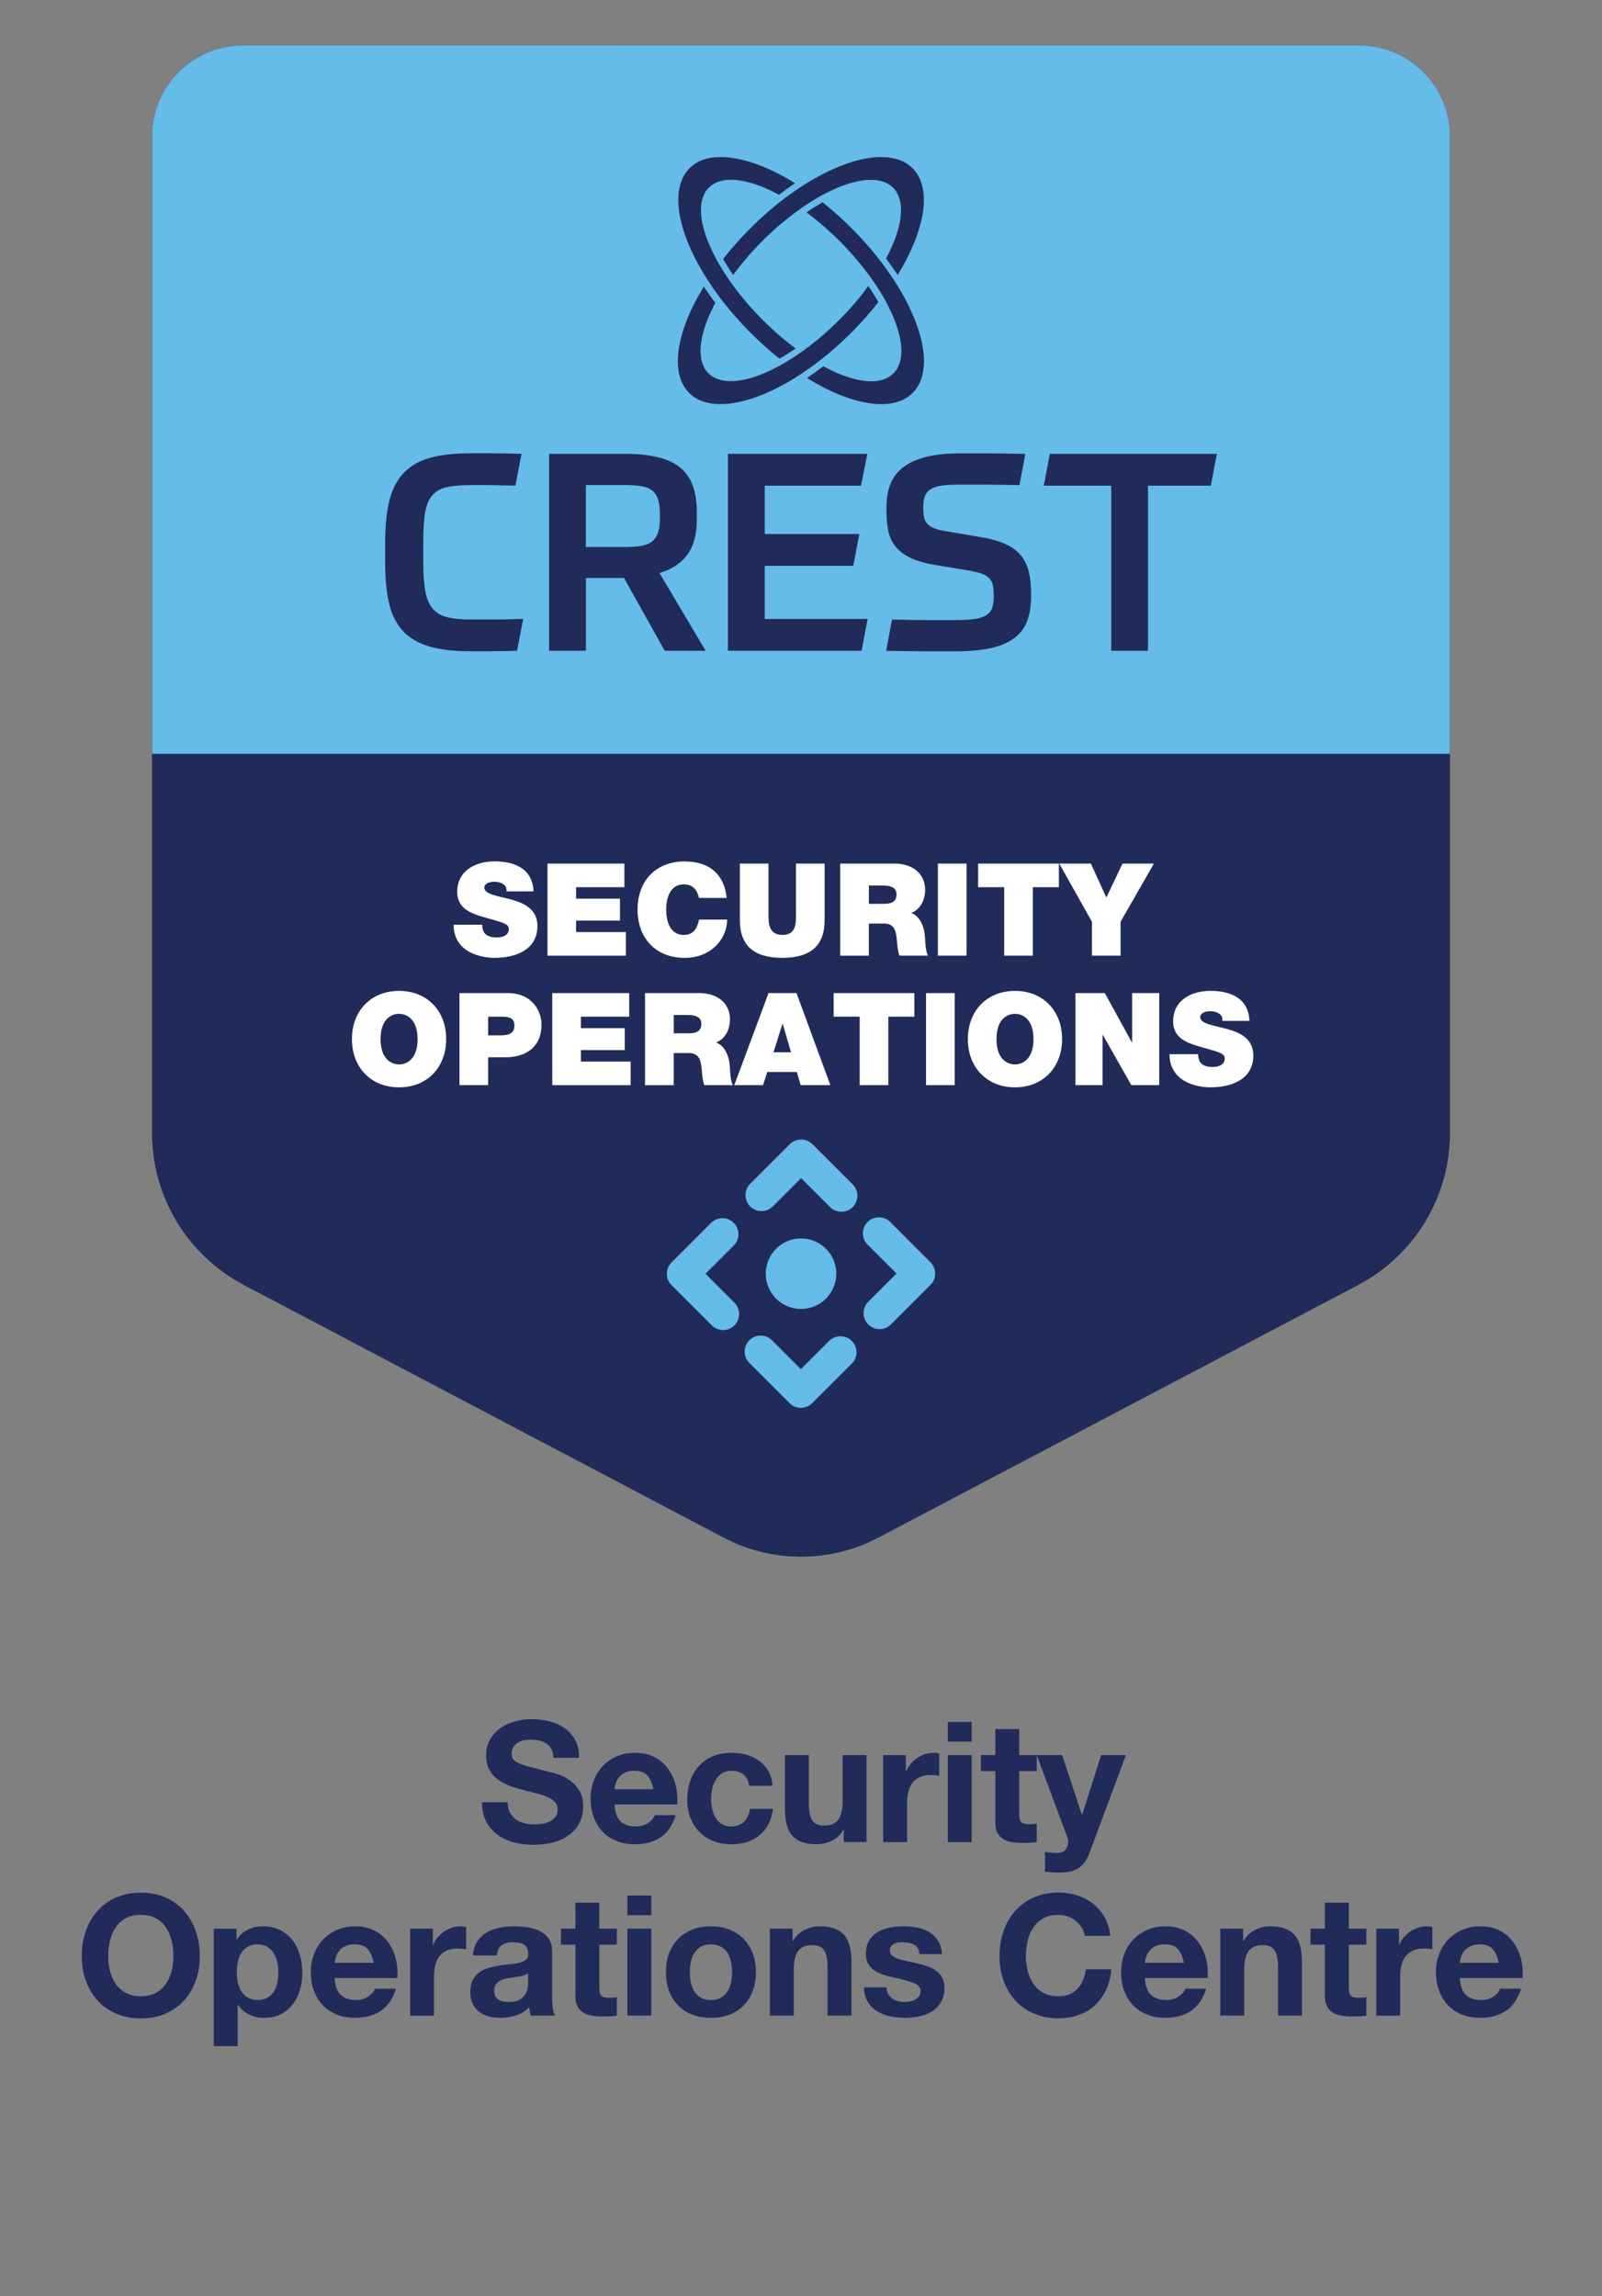 <?xml version="1.0" encoding="UTF-8"?>
<svg id="Layer_1" xmlns="http://www.w3.org/2000/svg" viewBox="0 0 600 860">
  <rect x="0" y="0" width="600" height="860" fill="#808080" stroke="none"/>
  <defs>
    <style>
      .cls-1 {
        fill: #fff;
      }

      .cls-2 {
        fill: none;
        stroke: #65bbe9;
        stroke-linecap: round;
        stroke-linejoin: round;
        stroke-width: 12px;
      }

      .cls-3 {
        fill: #202b5a;
      }

      .cls-4 {
        fill: #65bbe9;
      }
    </style>
  </defs>
  <path class="cls-3" d="M508.99,17H91.01c-18.79,0-34.04,15.24-34.04,34.04v373.25c0,23.88,13.24,45.81,34.37,56.94l179.66,94.6c18.15,9.56,39.84,9.56,58,0l179.66-94.6c21.13-11.13,34.37-33.05,34.37-56.94V51.04c0-18.8-15.24-34.04-34.04-34.04Z" />
  <g>
    <path class="cls-4" d="M543.03,282.34V51.04c0-18.8-15.24-34.04-34.04-34.04H91.01c-18.79,0-34.04,15.24-34.04,34.04v231.3h486.05Z" />
    <path class="cls-3" d="M56.97,282.55v141.74c0,23.88,13.24,45.81,34.37,56.94l179.66,94.6c18.15,9.56,39.84,9.56,58,0l179.66-94.6c21.13-11.13,34.37-33.05,34.37-56.94v-141.74H56.97Z" />
  </g>
  <g>
    <path class="cls-3" d="M190.98,678.83c.55,1.05,1.27,1.9,2.17,2.55.9.65,1.96,1.13,3.18,1.45,1.22.31,2.48.47,3.78.47.88,0,1.83-.07,2.83-.22,1.01-.15,1.95-.43,2.84-.85.88-.42,1.62-1,2.2-1.73.59-.73.88-1.67.88-2.8,0-1.22-.39-2.21-1.17-2.96-.78-.76-1.8-1.39-3.06-1.89s-2.69-.95-4.28-1.32c-1.6-.38-3.21-.8-4.85-1.26-1.68-.42-3.32-.93-4.91-1.54-1.6-.61-3.02-1.4-4.28-2.36-1.26-.97-2.28-2.17-3.06-3.62-.78-1.45-1.17-3.2-1.17-5.26,0-2.31.49-4.32,1.48-6.02.99-1.7,2.28-3.12,3.87-4.25,1.6-1.13,3.4-1.97,5.42-2.52,2.02-.54,4.03-.82,6.05-.82,2.35,0,4.61.26,6.77.79,2.16.53,4.08,1.38,5.76,2.55,1.68,1.18,3.01,2.68,4,4.5.99,1.83,1.48,4.04,1.48,6.65h-9.58c-.08-1.34-.37-2.46-.85-3.34-.48-.88-1.12-1.58-1.92-2.08-.8-.5-1.71-.86-2.74-1.07-1.03-.21-2.15-.31-3.37-.31-.8,0-1.6.08-2.39.25-.8.17-1.52.46-2.17.88-.65.42-1.19.94-1.61,1.58-.42.63-.63,1.43-.63,2.39,0,.88.17,1.6.5,2.14.34.55,1,1.05,1.98,1.51.99.46,2.35.92,4.09,1.39,1.74.46,4.02,1.05,6.84,1.76.84.17,2.01.47,3.5.91,1.49.44,2.97,1.14,4.44,2.11,1.47.97,2.74,2.26,3.81,3.87,1.07,1.62,1.61,3.69,1.61,6.21,0,2.06-.4,3.97-1.2,5.73-.8,1.76-1.98,3.29-3.56,4.57-1.58,1.28-3.53,2.28-5.86,2.99-2.33.71-5.03,1.07-8.1,1.07-2.48,0-4.88-.31-7.21-.91s-4.39-1.56-6.17-2.87c-1.79-1.3-3.2-2.96-4.25-4.98-1.05-2.02-1.55-4.41-1.51-7.18h9.58c0,1.51.27,2.79.82,3.84Z" />
    <path class="cls-3" d="M232.37,682.1c1.34,1.3,3.28,1.95,5.8,1.95,1.81,0,3.36-.45,4.66-1.35,1.3-.9,2.1-1.86,2.39-2.87h7.88c-1.26,3.91-3.19,6.7-5.8,8.38-2.6,1.68-5.75,2.52-9.45,2.52-2.56,0-4.87-.41-6.93-1.23-2.06-.82-3.8-1.98-5.23-3.5-1.43-1.51-2.53-3.32-3.31-5.42-.78-2.1-1.17-4.41-1.17-6.93s.4-4.7,1.2-6.8c.8-2.1,1.93-3.92,3.4-5.45,1.47-1.53,3.22-2.74,5.26-3.62,2.04-.88,4.29-1.32,6.77-1.32,2.77,0,5.19.54,7.25,1.61,2.06,1.07,3.75,2.51,5.07,4.32,1.32,1.81,2.28,3.86,2.87,6.17.59,2.31.8,4.72.63,7.25h-23.5c.13,2.9.86,5,2.21,6.3ZM242.48,664.97c-1.07-1.18-2.7-1.76-4.88-1.76-1.43,0-2.61.24-3.56.72-.94.48-1.7,1.08-2.27,1.8-.57.71-.97,1.47-1.2,2.27-.23.8-.37,1.51-.41,2.14h14.55c-.42-2.27-1.17-3.99-2.24-5.17Z" />
    <path class="cls-3" d="M273.95,663.2c-1.43,0-2.63.33-3.59.98-.97.65-1.75,1.49-2.36,2.52-.61,1.03-1.04,2.16-1.29,3.4-.25,1.24-.38,2.47-.38,3.69s.13,2.37.38,3.59c.25,1.22.66,2.32,1.23,3.31.57.99,1.33,1.8,2.3,2.43.97.63,2.14.95,3.53.95,2.14,0,3.79-.6,4.95-1.8,1.15-1.2,1.88-2.8,2.17-4.82h8.63c-.59,4.33-2.27,7.62-5.04,9.89-2.77,2.27-6.32,3.4-10.65,3.4-2.44,0-4.67-.41-6.71-1.23-2.04-.82-3.77-1.96-5.2-3.43-1.43-1.47-2.54-3.22-3.34-5.26-.8-2.04-1.2-4.27-1.2-6.71s.37-4.86,1.1-7.02c.73-2.16,1.82-4.03,3.24-5.61,1.43-1.57,3.17-2.8,5.23-3.69,2.06-.88,4.41-1.32,7.06-1.32,1.93,0,3.79.25,5.58.76,1.78.5,3.38,1.27,4.79,2.3,1.41,1.03,2.55,2.31,3.43,3.84.88,1.53,1.39,3.35,1.51,5.45h-8.76c-.59-3.74-2.79-5.61-6.61-5.61Z" />
    <path class="cls-3" d="M316.03,689.91v-4.54h-.19c-1.13,1.89-2.6,3.25-4.41,4.09-1.81.84-3.65,1.26-5.54,1.26-2.39,0-4.36-.31-5.89-.95-1.53-.63-2.74-1.52-3.62-2.68-.88-1.16-1.5-2.56-1.86-4.22-.36-1.66-.54-3.5-.54-5.51v-20.03h8.95v18.4c0,2.69.42,4.69,1.26,6.02.84,1.32,2.33,1.98,4.47,1.98,2.44,0,4.2-.72,5.29-2.17,1.09-1.45,1.64-3.83,1.64-7.15v-17.07h8.95v32.57h-8.51Z" />
    <path class="cls-3" d="M339.28,657.34v6.05h.13c.42-1.01.99-1.94,1.7-2.8.71-.86,1.53-1.6,2.46-2.21.92-.61,1.91-1.08,2.96-1.42,1.05-.34,2.14-.5,3.28-.5.59,0,1.24.11,1.95.31v8.32c-.42-.08-.92-.16-1.51-.22-.59-.06-1.16-.09-1.7-.09-1.64,0-3.02.27-4.16.82-1.13.55-2.05,1.29-2.74,2.24-.69.95-1.19,2.05-1.48,3.31-.29,1.26-.44,2.62-.44,4.09v14.68h-8.95v-32.57h8.5Z" />
    <path class="cls-3" d="M354.97,652.3v-7.37h8.95v7.37h-8.95ZM363.91,657.34v32.57h-8.95v-32.57h8.95Z" />
    <path class="cls-3" d="M388.29,657.34v5.99h-6.55v16.13c0,1.51.25,2.52.76,3.02s1.51.76,3.02.76c.5,0,.99-.02,1.45-.06.46-.04.9-.1,1.32-.19v6.93c-.76.12-1.6.21-2.52.25-.92.04-1.83.06-2.71.06-1.39,0-2.7-.09-3.94-.28-1.24-.19-2.33-.56-3.28-1.1-.94-.55-1.69-1.32-2.24-2.33-.55-1.01-.82-2.33-.82-3.97v-19.21h-5.42v-5.99h5.42v-9.76h8.95v9.76h6.55Z" />
    <path class="cls-3" d="M404.04,699.62c-1.72,1.13-4.12,1.7-7.18,1.7-.92,0-1.84-.03-2.74-.09-.9-.06-1.82-.14-2.74-.22v-7.37c.84.08,1.7.17,2.58.25.88.08,1.76.1,2.65.06,1.18-.13,2.05-.59,2.61-1.39.57-.8.85-1.68.85-2.65,0-.71-.13-1.39-.38-2.02l-11.4-30.55h9.51l7.37,22.3h.13l7.12-22.3h9.26l-13.61,36.6c-.97,2.65-2.31,4.54-4.03,5.67Z" />
    <path class="cls-3" d="M32.13,723.26c1.01-2.88,2.46-5.39,4.35-7.53,1.89-2.14,4.21-3.82,6.96-5.04,2.75-1.22,5.85-1.83,9.29-1.83s6.59.61,9.32,1.83c2.73,1.22,5.04,2.9,6.93,5.04s3.34,4.65,4.35,7.53c1.01,2.88,1.51,6,1.51,9.36s-.5,6.33-1.51,9.17c-1.01,2.83-2.46,5.3-4.35,7.4-1.89,2.1-4.2,3.75-6.93,4.95-2.73,1.2-5.84,1.8-9.32,1.8s-6.54-.6-9.29-1.8c-2.75-1.2-5.07-2.84-6.96-4.95-1.89-2.1-3.34-4.57-4.35-7.4-1.01-2.83-1.51-5.89-1.51-9.17s.5-6.48,1.51-9.36ZM41.17,738.12c.44,1.79,1.14,3.39,2.11,4.82.97,1.43,2.23,2.57,3.78,3.43,1.55.86,3.44,1.29,5.67,1.29s4.12-.43,5.67-1.29c1.55-.86,2.81-2,3.78-3.43.97-1.43,1.67-3.03,2.11-4.82.44-1.78.66-3.62.66-5.51s-.22-3.88-.66-5.73c-.44-1.85-1.15-3.5-2.11-4.95-.97-1.45-2.23-2.6-3.78-3.47-1.55-.86-3.44-1.29-5.67-1.29s-4.12.43-5.67,1.29c-1.55.86-2.81,2.02-3.78,3.47-.97,1.45-1.67,3.1-2.11,4.95-.44,1.85-.66,3.76-.66,5.73s.22,3.73.66,5.51Z" />
    <path class="cls-3" d="M88.58,722.34v4.16h.13c1.09-1.76,2.48-3.04,4.16-3.84,1.68-.8,3.53-1.2,5.54-1.2,2.56,0,4.77.48,6.62,1.45,1.85.97,3.38,2.25,4.6,3.84,1.22,1.6,2.12,3.46,2.71,5.58.59,2.12.88,4.34.88,6.65,0,2.18-.29,4.28-.88,6.3-.59,2.02-1.48,3.8-2.68,5.36s-2.69,2.79-4.47,3.72c-1.79.92-3.87,1.39-6.27,1.39-2.02,0-3.87-.41-5.58-1.23-1.7-.82-3.1-2.03-4.19-3.62h-.13v15.43h-8.95v-43.97h8.51ZM100.2,748.17c.99-.59,1.78-1.35,2.39-2.3.61-.95,1.04-2.05,1.29-3.31.25-1.26.38-2.54.38-3.84s-.14-2.58-.41-3.84c-.27-1.26-.72-2.38-1.35-3.37-.63-.99-1.44-1.78-2.43-2.39-.99-.61-2.2-.91-3.62-.91s-2.7.31-3.69.91c-.99.61-1.79,1.4-2.39,2.36-.61.97-1.04,2.08-1.29,3.34s-.38,2.56-.38,3.91.14,2.58.41,3.84c.27,1.26.71,2.36,1.32,3.31.61.95,1.42,1.71,2.43,2.3,1.01.59,2.23.88,3.65.88s2.7-.29,3.69-.88Z" />
    <path class="cls-3" d="M127.57,747.1c1.34,1.3,3.28,1.95,5.8,1.95,1.81,0,3.36-.45,4.66-1.35,1.3-.9,2.1-1.86,2.39-2.87h7.88c-1.26,3.91-3.19,6.7-5.8,8.38-2.6,1.68-5.75,2.52-9.45,2.52-2.56,0-4.87-.41-6.93-1.23-2.06-.82-3.8-1.98-5.23-3.5-1.43-1.51-2.53-3.32-3.31-5.42-.78-2.1-1.17-4.41-1.17-6.93s.4-4.7,1.2-6.8c.8-2.1,1.93-3.92,3.4-5.45,1.47-1.53,3.22-2.74,5.26-3.62,2.04-.88,4.29-1.32,6.77-1.32,2.77,0,5.19.54,7.24,1.61,2.06,1.07,3.75,2.51,5.07,4.32,1.32,1.81,2.28,3.86,2.87,6.17.59,2.31.8,4.72.63,7.25h-23.5c.13,2.9.86,5,2.21,6.3ZM137.68,729.97c-1.07-1.18-2.7-1.76-4.88-1.76-1.43,0-2.61.24-3.56.72-.95.48-1.7,1.08-2.27,1.8-.57.71-.97,1.47-1.2,2.27-.23.8-.37,1.51-.41,2.14h14.55c-.42-2.27-1.17-3.99-2.24-5.17Z" />
    <path class="cls-3" d="M162.1,722.34v6.05h.13c.42-1.01.99-1.94,1.7-2.8.71-.86,1.53-1.6,2.46-2.21.92-.61,1.91-1.08,2.96-1.42,1.05-.34,2.14-.5,3.28-.5.59,0,1.24.11,1.95.31v8.32c-.42-.08-.92-.16-1.51-.22-.59-.06-1.16-.09-1.7-.09-1.64,0-3.02.27-4.16.82-1.13.55-2.05,1.29-2.74,2.24-.69.95-1.19,2.05-1.48,3.31-.29,1.26-.44,2.62-.44,4.09v14.68h-8.95v-32.57h8.5Z" />
    <path class="cls-3" d="M178.73,727.13c.92-1.39,2.1-2.5,3.53-3.34,1.43-.84,3.03-1.44,4.82-1.79,1.78-.36,3.58-.54,5.39-.54,1.64,0,3.3.12,4.98.35,1.68.23,3.21.68,4.6,1.36s2.52,1.61,3.4,2.8c.88,1.2,1.32,2.78,1.32,4.76v16.95c0,1.47.08,2.88.25,4.22.17,1.34.46,2.35.88,3.02h-9.07c-.17-.5-.31-1.02-.41-1.54-.11-.52-.18-1.06-.22-1.61-1.43,1.47-3.11,2.5-5.04,3.09-1.93.59-3.91.88-5.92.88-1.55,0-3-.19-4.35-.57-1.34-.38-2.52-.97-3.53-1.76-1.01-.8-1.8-1.81-2.36-3.02-.57-1.22-.85-2.67-.85-4.35,0-1.85.32-3.37.98-4.57.65-1.2,1.49-2.15,2.52-2.87,1.03-.71,2.21-1.25,3.53-1.61,1.32-.36,2.66-.64,4-.85,1.34-.21,2.67-.38,3.97-.5,1.3-.13,2.46-.32,3.47-.57s1.81-.62,2.39-1.1c.59-.48.86-1.19.82-2.11,0-.97-.16-1.73-.47-2.3-.31-.57-.74-1.01-1.26-1.32-.53-.32-1.13-.52-1.83-.63-.69-.1-1.44-.16-2.24-.16-1.76,0-3.15.38-4.16,1.13-1.01.76-1.6,2.02-1.76,3.78h-8.95c.13-2.1.65-3.84,1.57-5.23ZM196.4,739.76c-.57.19-1.18.35-1.83.47-.65.13-1.33.23-2.05.32-.71.08-1.43.19-2.14.31-.67.13-1.33.29-1.98.5-.65.21-1.22.49-1.7.85-.48.36-.87.81-1.17,1.35-.29.55-.44,1.24-.44,2.08s.15,1.47.44,2.02c.29.55.69.98,1.2,1.29s1.09.54,1.76.66c.67.13,1.36.19,2.08.19,1.76,0,3.13-.29,4.09-.88.97-.59,1.68-1.29,2.14-2.11.46-.82.75-1.65.85-2.49.1-.84.16-1.51.16-2.02v-3.34c-.38.34-.85.6-1.42.79Z" />
    <path class="cls-3" d="M231.02,722.34v5.99h-6.55v16.13c0,1.51.25,2.52.76,3.02s1.51.76,3.02.76c.5,0,.99-.02,1.45-.06.46-.04.9-.1,1.32-.19v6.93c-.76.12-1.6.21-2.52.25-.92.04-1.83.06-2.71.06-1.39,0-2.7-.09-3.94-.28-1.24-.19-2.33-.56-3.28-1.1-.95-.55-1.69-1.32-2.24-2.33-.55-1.01-.82-2.33-.82-3.97v-19.21h-5.42v-5.99h5.42v-9.76h8.95v9.76h6.55Z" />
    <path class="cls-3" d="M234.99,717.3v-7.37h8.95v7.37h-8.95ZM243.93,722.34v32.57h-8.95v-32.57h8.95Z" />
    <path class="cls-3" d="M250.61,731.57c.8-2.12,1.93-3.93,3.4-5.42,1.47-1.49,3.23-2.65,5.29-3.46,2.06-.82,4.37-1.23,6.93-1.23s4.88.41,6.96,1.23c2.08.82,3.85,1.97,5.32,3.46,1.47,1.49,2.6,3.3,3.4,5.42.8,2.12,1.2,4.48,1.2,7.09s-.4,4.96-1.2,7.06c-.8,2.1-1.93,3.9-3.4,5.39-1.47,1.49-3.24,2.64-5.32,3.43-2.08.8-4.4,1.2-6.96,1.2s-4.87-.4-6.93-1.2c-2.06-.8-3.82-1.94-5.29-3.43-1.47-1.49-2.6-3.29-3.4-5.39-.8-2.1-1.2-4.45-1.2-7.06s.4-4.97,1.2-7.09ZM258.74,742.47c.25,1.24.68,2.35,1.29,3.34.61.99,1.42,1.77,2.43,2.36,1.01.59,2.27.88,3.78.88s2.78-.29,3.81-.88c1.03-.59,1.85-1.38,2.46-2.36.61-.99,1.04-2.1,1.29-3.34.25-1.24.38-2.51.38-3.81s-.13-2.58-.38-3.84c-.25-1.26-.68-2.37-1.29-3.34-.61-.97-1.43-1.75-2.46-2.36-1.03-.61-2.3-.91-3.81-.91s-2.77.31-3.78.91c-1.01.61-1.82,1.4-2.43,2.36-.61.97-1.04,2.08-1.29,3.34-.25,1.26-.38,2.54-.38,3.84s.13,2.57.38,3.81Z" />
    <path class="cls-3" d="M296.85,722.34v4.54h.19c1.13-1.89,2.6-3.27,4.41-4.13,1.81-.86,3.65-1.29,5.54-1.29,2.39,0,4.36.33,5.89.98,1.53.65,2.74,1.55,3.62,2.71.88,1.16,1.5,2.56,1.86,4.22.36,1.66.54,3.5.54,5.51v20.03h-8.95v-18.4c0-2.69-.42-4.69-1.26-6.02-.84-1.32-2.33-1.98-4.47-1.98-2.44,0-4.2.72-5.29,2.17-1.09,1.45-1.64,3.83-1.64,7.15v17.07h-8.95v-32.57h8.5Z" />
    <path class="cls-3" d="M332.67,746.82c.4.69.91,1.26,1.54,1.7.63.44,1.35.77,2.17.98.82.21,1.67.31,2.55.31.63,0,1.29-.07,1.98-.22.69-.15,1.32-.38,1.89-.69.57-.31,1.04-.73,1.42-1.26.38-.52.57-1.19.57-1.98,0-1.34-.89-2.35-2.68-3.02-1.79-.67-4.27-1.34-7.47-2.02-1.3-.29-2.57-.64-3.81-1.04-1.24-.4-2.34-.92-3.31-1.58-.97-.65-1.74-1.47-2.33-2.46-.59-.99-.88-2.19-.88-3.62,0-2.1.41-3.82,1.23-5.17.82-1.34,1.9-2.4,3.24-3.18,1.34-.78,2.86-1.32,4.54-1.64,1.68-.32,3.4-.47,5.17-.47s3.47.17,5.13.5c1.66.34,3.14.9,4.44,1.7,1.3.8,2.38,1.86,3.24,3.18.86,1.32,1.38,2.99,1.54,5.01h-8.5c-.13-1.72-.78-2.89-1.95-3.5-1.18-.61-2.56-.91-4.16-.91-.5,0-1.05.03-1.64.09-.59.06-1.12.2-1.61.41-.48.21-.89.52-1.23.91-.34.4-.5.94-.5,1.61,0,.8.29,1.45.88,1.95.59.5,1.35.91,2.3,1.23.95.31,2.03.6,3.24.85,1.22.25,2.46.53,3.72.82,1.3.29,2.57.65,3.81,1.07,1.24.42,2.34.98,3.31,1.67.97.69,1.74,1.55,2.33,2.58.59,1.03.88,2.3.88,3.81,0,2.14-.43,3.94-1.29,5.39-.86,1.45-1.98,2.62-3.37,3.5-1.39.88-2.97,1.5-4.76,1.86-1.79.36-3.6.54-5.45.54s-3.74-.19-5.54-.57c-1.81-.38-3.41-1.01-4.82-1.89-1.41-.88-2.56-2.05-3.46-3.5-.9-1.45-1.4-3.27-1.48-5.45h8.5c0,.97.2,1.79.6,2.49Z" />
    <path class="cls-3" d="M405.15,721.93c-.59-.95-1.32-1.77-2.21-2.49-.88-.71-1.88-1.27-2.99-1.67-1.11-.4-2.28-.6-3.5-.6-2.23,0-4.12.43-5.67,1.29-1.55.86-2.81,2.02-3.78,3.47-.97,1.45-1.67,3.1-2.11,4.95-.44,1.85-.66,3.76-.66,5.73s.22,3.73.66,5.51c.44,1.79,1.14,3.39,2.11,4.82.97,1.43,2.23,2.57,3.78,3.43,1.55.86,3.44,1.29,5.67,1.29,3.02,0,5.39-.92,7.09-2.77,1.7-1.85,2.74-4.28,3.12-7.31h9.58c-.25,2.81-.9,5.35-1.95,7.62-1.05,2.27-2.44,4.2-4.16,5.8-1.72,1.6-3.74,2.81-6.05,3.65-2.31.84-4.85,1.26-7.62,1.26-3.44,0-6.54-.6-9.29-1.8-2.75-1.2-5.07-2.84-6.96-4.95-1.89-2.1-3.34-4.57-4.35-7.4-1.01-2.83-1.51-5.89-1.51-9.17s.5-6.48,1.51-9.36c1.01-2.88,2.46-5.39,4.35-7.53,1.89-2.14,4.21-3.82,6.96-5.04,2.75-1.22,5.85-1.83,9.29-1.83,2.48,0,4.82.36,7.02,1.07,2.21.71,4.18,1.75,5.92,3.12,1.74,1.37,3.18,3.06,4.32,5.07,1.13,2.02,1.85,4.33,2.14,6.93h-9.58c-.17-1.13-.55-2.17-1.13-3.12Z" />
    <path class="cls-3" d="M431.04,747.1c1.34,1.3,3.28,1.95,5.8,1.95,1.81,0,3.36-.45,4.66-1.35,1.3-.9,2.1-1.86,2.39-2.87h7.88c-1.26,3.91-3.19,6.7-5.8,8.38-2.6,1.68-5.75,2.52-9.45,2.52-2.56,0-4.87-.41-6.93-1.23-2.06-.82-3.8-1.98-5.23-3.5-1.43-1.51-2.53-3.32-3.31-5.42-.78-2.1-1.17-4.41-1.17-6.93s.4-4.7,1.2-6.8c.8-2.1,1.93-3.92,3.4-5.45,1.47-1.53,3.22-2.74,5.26-3.62,2.04-.88,4.29-1.32,6.77-1.32,2.77,0,5.19.54,7.24,1.61,2.06,1.07,3.75,2.51,5.07,4.32,1.32,1.81,2.28,3.86,2.87,6.17.59,2.31.8,4.72.63,7.25h-23.5c.13,2.9.86,5,2.21,6.3ZM441.15,729.97c-1.07-1.18-2.7-1.76-4.88-1.76-1.43,0-2.61.24-3.56.72-.95.48-1.7,1.08-2.27,1.8-.57.71-.97,1.47-1.2,2.27-.23.8-.37,1.51-.41,2.14h14.55c-.42-2.27-1.17-3.99-2.24-5.17Z" />
    <path class="cls-3" d="M465.56,722.34v4.54h.19c1.13-1.89,2.6-3.27,4.41-4.13,1.81-.86,3.65-1.29,5.54-1.29,2.39,0,4.36.33,5.89.98,1.53.65,2.74,1.55,3.62,2.71s1.5,2.56,1.86,4.22c.36,1.66.54,3.5.54,5.51v20.03h-8.95v-18.4c0-2.69-.42-4.69-1.26-6.02-.84-1.32-2.33-1.98-4.47-1.98-2.44,0-4.2.72-5.29,2.17-1.09,1.45-1.64,3.83-1.64,7.15v17.07h-8.95v-32.57h8.51Z" />
    <path class="cls-3" d="M511.74,722.34v5.99h-6.55v16.13c0,1.51.25,2.52.76,3.02s1.51.76,3.02.76c.5,0,.99-.02,1.45-.06.46-.04.9-.1,1.32-.19v6.93c-.76.12-1.6.21-2.52.25-.92.04-1.83.06-2.71.06-1.39,0-2.7-.09-3.94-.28-1.24-.19-2.33-.56-3.28-1.1-.94-.55-1.69-1.32-2.24-2.33-.55-1.01-.82-2.33-.82-3.97v-19.21h-5.42v-5.99h5.42v-9.76h8.95v9.76h6.55Z" />
    <path class="cls-3" d="M523.96,722.34v6.05h.13c.42-1.01.99-1.94,1.7-2.8.71-.86,1.53-1.6,2.46-2.21.92-.61,1.91-1.08,2.96-1.42,1.05-.34,2.14-.5,3.28-.5.59,0,1.24.11,1.95.31v8.32c-.42-.08-.92-.16-1.51-.22-.59-.06-1.16-.09-1.7-.09-1.64,0-3.02.27-4.16.82-1.13.55-2.05,1.29-2.74,2.24-.69.95-1.19,2.05-1.48,3.31-.29,1.26-.44,2.62-.44,4.09v14.68h-8.95v-32.57h8.51Z" />
    <path class="cls-3" d="M548.97,747.1c1.34,1.3,3.28,1.95,5.8,1.95,1.81,0,3.36-.45,4.66-1.35,1.3-.9,2.1-1.86,2.39-2.87h7.88c-1.26,3.91-3.19,6.7-5.8,8.38-2.6,1.68-5.75,2.52-9.45,2.52-2.56,0-4.87-.41-6.93-1.23-2.06-.82-3.8-1.98-5.23-3.5-1.43-1.51-2.53-3.32-3.31-5.42-.78-2.1-1.17-4.41-1.17-6.93s.4-4.7,1.2-6.8c.8-2.1,1.93-3.92,3.4-5.45,1.47-1.53,3.22-2.74,5.26-3.62,2.04-.88,4.29-1.32,6.77-1.32,2.77,0,5.19.54,7.25,1.61,2.06,1.07,3.75,2.51,5.07,4.32,1.32,1.81,2.28,3.86,2.87,6.17.59,2.31.8,4.72.63,7.25h-23.5c.13,2.9.86,5,2.21,6.3ZM559.08,729.97c-1.07-1.18-2.7-1.76-4.88-1.76-1.43,0-2.61.24-3.56.72-.94.48-1.7,1.08-2.27,1.8-.57.71-.97,1.47-1.2,2.27-.23.8-.37,1.51-.41,2.14h14.55c-.42-2.27-1.17-3.99-2.24-5.17Z" />
  </g>
  <g>
    <path class="cls-1" d="M180.61,346.33c0,.87.15,1.64.39,2.27.78,2.08,3.12,2.51,5.12,2.51,1.76,0,4.44-.58,4.44-3.14,0-1.79-1.51-2.27-7.51-3.96-5.51-1.55-11.8-3.04-11.8-10,0-7.97,6.88-11.4,14.04-11.4,7.56,0,14.24,2.85,14.53,11.25h-10.14c.2-1.3-.39-2.17-1.27-2.75-.88-.63-2.1-.87-3.17-.87-1.46,0-3.85.39-3.85,2.32.2,2.46,5.17,2.99,10.09,4.35,4.93,1.35,9.8,3.62,9.8,9.95,0,8.98-8.34,11.88-16.09,11.88-3.95,0-15.22-1.4-15.31-12.41h10.73Z" />
    <path class="cls-1" d="M205.04,323.44h28.82v8.84h-18.09v4.3h16.43v8.21h-16.43v4.3h18.63v8.84h-29.36v-34.48Z" />
    <path class="cls-1" d="M261.75,336.29c-.2-1.26-1.17-5.07-5.61-5.07-5.02,0-6.63,4.83-6.63,9.47s1.61,9.47,6.63,9.47c3.61,0,5.02-2.51,5.66-5.75h10.53c0,6.95-5.71,14.34-15.9,14.34-11.27,0-17.65-7.87-17.65-18.06,0-10.87,6.93-18.06,17.65-18.06,9.56.05,14.83,5.02,15.75,13.67h-10.44Z" />
    <path class="cls-1" d="M308.85,344.59c0,9.56-5.22,14.15-15.85,14.15s-15.9-4.59-15.9-14.15v-21.15h10.73v18.79c0,3.53,0,7.92,5.22,7.92s5.07-4.39,5.07-7.92v-18.79h10.73v21.15Z" />
    <path class="cls-1" d="M314.7,323.44h20.43c6.1,0,11.36,3.33,11.36,9.85,0,3.57-1.66,7.34-5.22,8.64,2.93,1.11,4.73,4.3,5.12,8.6.15,1.69.2,5.79,1.17,7.39h-10.73c-.54-1.74-.73-3.53-.88-5.31-.29-3.28-.59-6.71-4.83-6.71h-5.71v12.03h-10.73v-34.48ZM325.43,338.51h5.61c2,0,4.73-.34,4.73-3.43,0-2.17-1.22-3.43-5.32-3.43h-5.02v6.86Z" />
    <path class="cls-1" d="M351.27,323.44h10.73v34.48h-10.73v-34.48Z" />
    <path class="cls-1" d="M376.09,332.28h-9.75v-8.84h30.24v8.84h-9.75v25.64h-10.73v-25.64Z" />
    <path class="cls-1" d="M408.96,345.22l-12.24-21.78h11.85l5.8,12.7,6.05-12.7h11.75l-12.48,21.78v12.7h-10.73v-12.7Z" />
    <path class="cls-1" d="M149.46,371.12c10.58,0,17.65,7.53,17.65,18.06s-7.07,18.06-17.65,18.06-17.65-7.53-17.65-18.06,7.07-18.06,17.65-18.06ZM149.46,398.65c2.73,0,6.93-1.79,6.93-9.47s-4.19-9.47-6.93-9.47-6.92,1.79-6.92,9.47,4.19,9.47,6.92,9.47Z" />
    <path class="cls-1" d="M172.08,371.94h17.95c9.46,0,12.78,6.86,12.78,11.78,0,8.35-5.66,12.27-13.65,12.27h-6.34v10.43h-10.73v-34.48ZM182.81,387.78h4.15c2.78,0,5.71-.19,5.71-3.67,0-3.14-2.44-3.33-5.07-3.33h-4.78v7Z" />
    <path class="cls-1" d="M206.84,371.94h28.82v8.84h-18.09v4.3h16.43v8.21h-16.43v4.3h18.63v8.84h-29.36v-34.48Z" />
    <path class="cls-1" d="M241.61,371.94h20.43c6.1,0,11.36,3.33,11.36,9.85,0,3.57-1.66,7.34-5.22,8.64,2.93,1.11,4.73,4.3,5.12,8.6.15,1.69.2,5.79,1.17,7.39h-10.73c-.54-1.74-.73-3.53-.88-5.31-.29-3.28-.59-6.71-4.83-6.71h-5.71v12.03h-10.73v-34.48ZM252.34,387.01h5.61c2,0,4.73-.34,4.73-3.43,0-2.17-1.22-3.43-5.32-3.43h-5.02v6.86Z" />
    <path class="cls-1" d="M287.84,371.94h10.48l12.68,34.48h-11.12l-1.46-4.93h-11.07l-1.56,4.93h-10.78l12.83-34.48ZM296.27,394.11l-3.12-10.62h-.1l-3.36,10.62h6.58Z" />
    <path class="cls-1" d="M321.97,380.78h-9.75v-8.84h30.24v8.84h-9.75v25.64h-10.73v-25.64Z" />
    <path class="cls-1" d="M346.83,371.94h10.73v34.48h-10.73v-34.48Z" />
    <path class="cls-1" d="M380.14,371.12c10.58,0,17.65,7.53,17.65,18.06s-7.07,18.06-17.65,18.06-17.65-7.53-17.65-18.06,7.07-18.06,17.65-18.06ZM380.14,398.65c2.73,0,6.93-1.79,6.93-9.47s-4.19-9.47-6.93-9.47-6.92,1.79-6.92,9.47,4.19,9.47,6.92,9.47Z" />
    <path class="cls-1" d="M402.81,371.94h10.97l10.14,18.45h.1v-18.45h10.14v34.48h-10.44l-10.68-18.83h-.1v18.83h-10.14v-34.48Z" />
    <path class="cls-1" d="M448.74,394.83c0,.87.15,1.64.39,2.27.78,2.08,3.12,2.51,5.12,2.51,1.76,0,4.44-.58,4.44-3.14,0-1.79-1.51-2.27-7.51-3.96-5.51-1.55-11.8-3.04-11.8-10,0-7.97,6.88-11.4,14.04-11.4,7.56,0,14.24,2.85,14.53,11.25h-10.14c.19-1.3-.39-2.17-1.27-2.75-.88-.63-2.1-.87-3.17-.87-1.46,0-3.85.39-3.85,2.32.2,2.46,5.17,2.99,10.09,4.35,4.93,1.35,9.8,3.62,9.8,9.95,0,8.98-8.34,11.88-16.09,11.88-3.95,0-15.22-1.4-15.31-12.41h10.73Z" />
  </g>
  <g>
    <polyline class="cls-2" points="285.21 447.6 300.04 432.78 315.12 447.84" />
    <polyline class="cls-2" points="329.43 491.81 344.25 476.99 329.18 461.91" />
    <polyline class="cls-2" points="270.57 462.24 255.75 477.07 270.82 492.14" />
    <polyline class="cls-2" points="314.79 506.46 299.96 521.28 284.89 506.21" />
    <path class="cls-4" d="M309.35,486.37c5.16-5.16,5.16-13.52,0-18.68-5.17-5.17-13.52-5.16-18.68,0-5.16,5.16-5.17,13.51,0,18.68,5.16,5.16,13.52,5.16,18.68,0" />
  </g>
  <g>
    <path class="cls-3" d="M176.35,181.69c-3.73,0-6.75.26-9.06.77-2.32.52-4.13,1.56-5.44,3.12s-2.19,3.71-2.64,6.46c-.45,2.76-.68,6.36-.68,10.78v8.07c0,4.35.26,7.91.78,10.67.52,2.76,1.45,4.92,2.8,6.47,1.35,1.55,3.17,2.61,5.49,3.16,2.32.56,5.3.83,8.96.83h8.03c1.55,0,3.25-.02,5.08-.05,1.83-.04,3.92-.09,6.27-.16l-2.28,11.91c-4.08.13-7.54.2-10.41.2h-7.1c-6.08,0-11.15-.59-15.22-1.76-4.07-1.18-7.36-3.06-9.84-5.64-2.48-2.59-4.25-5.99-5.28-10.2-1.04-4.21-1.55-9.39-1.55-15.54v-7.97c0-6.21.55-11.43,1.66-15.64,1.11-4.2,2.92-7.61,5.44-10.2,2.51-2.59,5.79-4.44,9.84-5.54,4.04-1.1,8.98-1.66,14.85-1.66h7.93c2.93,0,6.71.07,11.34.21l-2.28,11.9c-2.35-.06-5.06-.12-8.13-.16-3.08-.03-5.92-.05-8.55-.05" />
    <path class="cls-3" d="M233.72,216.48h-14.28v27.24h-13.78v-73.74h28.69c9.25,0,16,1.67,20.25,5.02,4.25,3.35,6.37,8.89,6.37,16.62v3.11c0,5.46-1.17,9.79-3.52,13-2.35,3.21-5.84,5.51-10.46,6.88l17.29,29.11h-15.33l-15.22-27.24ZM247.18,192.87c0-2.34-.22-4.25-.67-5.69-.46-1.45-1.18-2.59-2.18-3.42-1-.83-2.35-1.39-4.05-1.66-1.69-.28-3.78-.42-6.26-.42h-14.6v23.2h14.6c2.48,0,4.57-.16,6.26-.46,1.69-.32,3.04-.88,4.05-1.71,1-.83,1.72-1.97,2.18-3.42.45-1.45.67-3.35.67-5.69v-.73Z" />
    <polygon class="cls-3" points="324.85 169.98 322.47 181.9 286.43 181.9 286.43 200.01 321.85 200.01 319.57 211.93 286.43 211.93 286.43 231.81 324.96 231.81 322.68 243.72 272.65 243.72 272.65 169.98 324.85 169.98" />
    <path class="cls-3" d="M368.04,201.26c3.39.62,6.25,1.47,8.59,2.54,2.35,1.07,4.21,2.44,5.6,4.09,1.38,1.66,2.38,3.62,3,5.9.61,2.29.93,4.91.93,7.88v1.66c0,3.52-.46,6.56-1.4,9.11-.93,2.56-2.5,4.7-4.71,6.42-2.21,1.73-5.12,3-8.75,3.84-3.63.82-8.13,1.24-13.52,1.24h-9.99c-4.04,0-9.34-.07-15.89-.2l2.17-11.71c2.76.07,5.24.13,7.41.16,2.17.04,4.2.06,6.11.06h10.41c2.9,0,5.26-.14,7.1-.42,1.82-.27,3.27-.75,4.34-1.45,1.07-.69,1.79-1.6,2.18-2.74.38-1.13.57-2.6.57-4.4,0-1.52-.1-2.82-.31-3.89-.2-1.07-.64-1.96-1.29-2.69-.66-.73-1.59-1.31-2.8-1.77-1.21-.45-2.81-.85-4.82-1.19l-12.53-2.06c-3.73-.62-6.79-1.49-9.17-2.59-2.38-1.1-4.26-2.46-5.64-4.09-1.38-1.62-2.32-3.53-2.85-5.75-.52-2.2-.77-4.72-.77-7.56v-1.86c0-3.11.48-5.91,1.45-8.39.97-2.48,2.52-4.58,4.66-6.27,2.14-1.69,4.95-3,8.43-3.93,3.49-.93,7.78-1.4,12.9-1.4h10.67c1.86,0,3.9.02,6.11.05,2.2.04,4.8.09,7.77.16l-2.18,11.7c-5.18-.14-9.54-.2-13.1-.2h-9.99c-2.63,0-4.76.14-6.43.42-1.66.27-2.97.73-3.93,1.39-.97.66-1.64,1.53-2.02,2.64-.38,1.11-.57,2.48-.57,4.14,0,1.45.1,2.66.31,3.63.2.97.62,1.79,1.25,2.48.62.7,1.52,1.26,2.69,1.71,1.18.45,2.7.81,4.56,1.09l13.47,2.28Z" />
    <polygon class="cls-3" points="455.76 169.98 453.48 181.9 429.97 181.9 429.97 243.72 416.2 243.72 416.2 181.9 390.93 181.9 393.21 169.98 455.76 169.98" />
  </g>
  <g>
    <path class="cls-3" d="M269.91,58.84c-.18,0-.34,0-.52,0-.12,0-.23,0-.34,0-.2,0-.38.02-.58.04-.09,0-.19,0-.28,0-.28.03-.56.06-.83.08-.04,0-.07,0-.1,0-.24.03-.48.07-.72.09-.1.02-.2.04-.3.06-.17.03-.33.06-.49.08-.11.03-.22.05-.33.07-.15.03-.3.06-.45.1-.11.03-.22.06-.33.08-.14.04-.28.07-.41.11-.12.04-.23.07-.33.1-.14.05-.27.08-.4.13-.11.04-.22.07-.33.12-.12.05-.25.09-.37.15-.11.04-.22.08-.33.13-.13.05-.25.1-.37.16-.1.05-.2.1-.31.15-.12.06-.24.12-.36.19-.09.05-.2.1-.29.16-.12.07-.24.13-.35.2-.09.06-.19.11-.28.18-.12.07-.23.15-.34.22-.09.06-.18.12-.26.18-.12.08-.23.17-.35.26-.07.06-.16.12-.23.18-.12.1-.24.2-.36.32-.07.05-.13.1-.2.15-.18.17-.35.33-.52.51-7.42,7.45-4.68,23.15,5.55,39.86.46.73.92,1.47,1.39,2.2h0c1.29,2,2.69,4,4.18,6.01.51.68,1.02,1.36,1.56,2.04,2.97,3.79,6.28,7.56,9.92,11.22.47.47.94.94,1.41,1.4.13.12.25.23.37.35.43.42.86.83,1.28,1.23.06.05.1.1.16.15.47.45.95.88,1.42,1.31.12.11.24.22.36.33.41.36.82.73,1.23,1.09.08.07.17.15.25.22.47.42.95.83,1.43,1.24.11.09.23.2.34.29.4.33.8.68,1.2,1,.1.08.2.17.31.25.45.36.89.73,1.35,1.08,2-1.13,4.02-2.41,6.04-3.79-.11-.07-1.1-.82-1.49-1.12-.02-.02-.04-.04-.06-.05-.41-.32-.81-.63-1.22-.96-.1-.08-.2-.17-.32-.25-.39-.32-.78-.63-1.18-.96,0-.02-.03-.03-.05-.04-.4-.33-.81-.68-1.21-1.02-.1-.09-.21-.18-.32-.27-.39-.33-.79-.69-1.19-1.03,0,0-.02-.02-.03-.03-.41-.35-.81-.72-1.22-1.09-.1-.09-.2-.19-.3-.28-.41-.37-.8-.73-1.2-1.12,0,0,0,0-.02,0-.4-.38-.8-.76-1.2-1.15-.1-.1-.2-.2-.3-.29-.41-.4-.81-.79-1.21-1.19-4.09-4.12-7.72-8.38-10.82-12.6-.5-.68-1-1.36-1.47-2.05-1.4-2.02-2.68-4.03-3.82-6-.25-.43-.49-.86-.73-1.28-.19-.33-.36-.65-.54-.98-.14-.27-.28-.53-.41-.79-1.37-2.64-2.48-5.2-3.32-7.63-.19-.54-.36-1.07-.52-1.6-.16-.53-.3-1.05-.44-1.56-.46-1.8-.74-3.52-.85-5.11-.04-.46-.05-.9-.05-1.34,0-.45,0-.87.04-1.29.2-2.93,1.14-5.37,2.9-7.13.03-.03.07-.06.09-.08.09-.09.2-.19.29-.28.07-.06.14-.11.2-.17.07-.06.13-.12.2-.18.09-.07.2-.14.29-.21.05-.03.09-.07.14-.1.11-.07.22-.15.34-.22.03-.02.07-.05.09-.07l.39-.22s.05-.03.07-.04c.13-.07.27-.14.41-.2.02-.02.05-.03.07-.04.14-.07.28-.13.42-.2.03,0,.06-.02.07-.03.14-.06.29-.11.43-.17.03,0,.07-.02.09-.03.14-.05.29-.09.43-.14.04,0,.07-.02.1-.04.14-.04.29-.07.43-.11.05,0,.08-.02.13-.04.13-.03.28-.06.42-.09.05,0,.1-.02.15-.03.13-.03.27-.05.41-.07.06,0,.11-.02.18-.03.13-.02.26-.04.39-.06.07,0,.14-.02.2-.03.12,0,.25-.02.38-.03.07,0,.16-.02.24-.02.11,0,.23-.02.35-.03.09,0,.18,0,.28,0,.1,0,.21,0,.33,0h.32c.28,0,.58,0,.87.02.07,0,.15,0,.22,0,.27.02.54.04.82.06.04,0,.07,0,.11,0,.3.03.6.06.91.11.09,0,.18.02.27.04.27.04.55.08.83.13.05,0,.09,0,.14.02.32.07.63.12.95.2.1.02.2.05.3.06.28.06.56.13.85.2.06.02.11.03.17.05.32.08.65.18.98.27.11.03.21.07.33.09.28.08.57.17.86.27.07.02.13.04.2.06.33.11.67.22,1.01.34.11.05.22.08.33.12.3.11.59.21.88.33.07.03.14.05.2.07.34.14.69.28,1.03.42.13.06.25.1.37.16.3.12.6.25.89.38.08.04.16.07.24.11.34.15.69.32,1.04.48.12.06.25.11.37.18.31.15.61.3.92.45.08.05.17.08.25.13.35.18,1.43.74,1.62.85,2-1.53,4.01-2.99,6.04-4.34-.41-.25-1.47-.88-1.59-.96-.45-.26-.88-.52-1.32-.77-.05-.03-.09-.05-.13-.07-.48-.27-.96-.54-1.44-.8-.11-.06-.23-.12-.34-.19-.41-.21-.82-.44-1.23-.64-.07-.05-.15-.08-.23-.12-.47-.24-.94-.47-1.4-.7-.1-.06-.21-.11-.32-.16-.39-.2-.78-.38-1.18-.56-.09-.05-.19-.08-.28-.13-.46-.2-.92-.41-1.38-.61-.09-.04-.19-.07-.28-.11-.39-.17-.77-.33-1.15-.48-.1-.04-.2-.08-.31-.12-.46-.18-.9-.35-1.35-.52-.07-.03-.15-.06-.22-.08-.38-.14-.76-.27-1.14-.4l-.33-.11c-.44-.15-.87-.3-1.31-.43-.05,0-.09-.03-.14-.04-.39-.12-.78-.23-1.17-.34-.1-.03-.21-.06-.33-.09-.86-.23-1.7-.44-2.53-.6-.11-.03-.21-.05-.33-.06-.37-.08-.74-.15-1.11-.21-.05,0-.08,0-.13-.02-.4-.07-.8-.13-1.19-.19-.1,0-.2-.02-.31-.04-.33-.04-.67-.07-1-.1-.07,0-.14-.02-.2-.02-.38-.04-.76-.06-1.13-.08-.09,0-.19,0-.27,0-.32,0-.62-.02-.92-.02-.07,0-.15,0-.22,0h-.04ZM302.09,79.57s1.13.85,1.5,1.13c.03.03.07.06.1.08.4.31.8.62,1.2.94.1.09.21.18.33.27.38.31.77.61,1.15.93.03.02.05.05.07.07.4.33.8.67,1.2,1,.11.09.21.19.33.28.39.33.78.68,1.18,1.02,0,.02.03.03.04.04.4.36.81.73,1.21,1.09.1.09.2.19.31.28.4.36.8.73,1.19,1.12,0,0,.02,0,.02,0,.41.38.81.77,1.21,1.15.1.1.2.2.3.3.4.39.8.78,1.2,1.18,1.2,1.2,2.35,2.41,3.46,3.63.56.61,1.11,1.22,1.64,1.83.8.92,1.58,1.84,2.33,2.76.5.61,1,1.24,1.48,1.85.24.31.48.61.72.92.4.52.79,1.04,1.17,1.56.07.09.14.19.2.28.43.6.85,1.18,1.26,1.77.02.03.04.05.06.07.43.61.84,1.23,1.24,1.83.4.61.79,1.22,1.17,1.82.49.79.96,1.57,1.41,2.35.24.41.47.83.71,1.25.19.33.37.68.55,1.01.76,1.43,1.46,2.85,2.07,4.22,1.13,2.56,2.01,5.02,2.59,7.33.33,1.29.57,2.53.73,3.71.06.47.1.95.13,1.4.03.46.05.9.05,1.34,0,.66-.03,1.29-.09,1.91-.07.61-.17,1.2-.31,1.77-.08.38-.2.74-.32,1.1-.48,1.41-1.22,2.65-2.22,3.65l-.39.36c-.06.05-.11.09-.17.15-.08.06-.16.13-.23.2-.08.07-.18.12-.26.19-.06.05-.11.08-.17.13-.1.07-.2.13-.3.2-.05.03-.1.07-.15.09-.1.07-.21.12-.33.19-.05.03-.09.06-.13.08-.12.06-.23.11-.35.17-.05.03-.08.05-.13.07-.12.06-.24.1-.36.16-.05.02-.09.04-.14.06l-.36.14s-.1.04-.15.06c-.12.05-.25.08-.36.12-.07.02-.12.04-.18.06-.12.04-.24.06-.36.09-.06.02-.12.04-.19.06-.12.03-.23.05-.34.07-.07,0-.15.04-.23.05-.11.03-.22.05-.33.06-.08.02-.16.04-.24.05-.11.02-.22.03-.33.05-.09,0-.19.02-.28.04-.1,0-.21.02-.32.03-.1,0-.2.02-.3.03-.1,0-.21,0-.32,0-.11,0-.21.02-.32.02h-.32c-.1,0-.2,0-.31,0h-.02c-.29,0-.59,0-.87-.02-.07,0-.15,0-.23,0-.27-.02-.55-.04-.83-.07-.03,0-.07,0-.09,0-.31-.03-.61-.07-.93-.11-.08,0-.16-.02-.24-.03-.29-.05-.58-.09-.87-.15-.04,0-.07,0-.09,0-.33-.06-.65-.13-.99-.2-.08-.02-.17-.04-.25-.06-.3-.07-.6-.15-.92-.22l-.1-.03c-.33-.08-.67-.18-1.01-.28-.09-.02-.18-.05-.27-.07-.32-.09-.64-.2-.97-.3-.03,0-.06-.02-.09-.04-.35-.11-.71-.23-1.06-.35-.09-.04-.19-.07-.28-.1-.33-.12-.66-.24-1-.37-.04,0-.07-.03-.1-.04-.36-.14-.73-.29-1.09-.45-.1-.04-.2-.07-.3-.12-.34-.14-.68-.29-1.02-.44-.04-.02-.07-.04-.11-.06-.37-.17-.74-.33-1.12-.51-.1-.05-.2-.1-.31-.15-.34-.17-.69-.33-1.04-.51-.04-.02-.07-.04-.11-.06-.38-.2-1.58-.83-1.65-.86-2.02,1.55-4.05,3.01-6.1,4.38.41.25,1.45.88,1.57.96.45.26.89.52,1.33.77.05.03.08.05.12.07.48.27.97.54,1.44.8.11.06.22.12.34.18.41.22.82.45,1.24.65.07.05.14.08.21.12.47.24.95.47,1.41.7.1.06.2.1.32.16.4.2.79.37,1.18.56.09.05.19.08.28.13.46.2.92.41,1.38.61.09.04.19.07.28.11.39.17.77.33,1.15.48.1.04.2.07.31.12.46.18.9.35,1.35.52.07.03.15.05.22.07.38.14.76.28,1.14.41l.33.11c.44.15.87.29,1.31.43.05,0,.09.02.13.04.4.12.79.23,1.18.34.11.03.21.07.33.09.86.23,1.7.43,2.53.6.11.03.21.05.33.06.37.07.74.15,1.12.21.04,0,.07,0,.12.02.4.07.8.12,1.19.18.1.02.2.03.31.04.33.05.67.08,1,.11.07,0,.14.02.2.02.38.04.76.06,1.13.08.09,0,.18,0,.27,0,.32,0,.62.02.92.02h.26c.18,0,.34,0,.52,0h.34c.2,0,.38-.03.57-.04.1,0,.2,0,.29-.02.28-.02.56-.05.83-.07.03,0,.06,0,.08,0,.25-.03.49-.07.73-.1.1,0,.2-.03.29-.05.17-.03.33-.06.5-.09.11-.02.22-.05.33-.07.15-.04.3-.06.44-.1.12-.03.23-.06.34-.08.14-.04.28-.07.41-.12.12-.03.23-.06.33-.1.14-.04.27-.07.4-.13.11-.03.22-.07.33-.11.13-.05.26-.09.39-.15.1-.04.21-.08.32-.13.13-.05.25-.1.37-.16.1-.06.2-.1.31-.15.12-.06.24-.12.36-.19.09-.05.2-.1.29-.16.12-.07.24-.13.35-.2.09-.06.19-.11.28-.17.12-.07.23-.15.34-.22.09-.07.18-.12.26-.18.12-.08.23-.18.35-.26.07-.07.16-.12.23-.18.12-.1.25-.2.37-.32.06-.06.12-.1.19-.16.18-.16.35-.33.52-.5.67-.66,1.25-1.39,1.75-2.19.5-.79.93-1.65,1.27-2.56.26-.68.47-1.39.65-2.13.23-.99.38-2.03.47-3.12.12-1.63.08-3.36-.12-5.18-.07-.6-.16-1.23-.26-1.85-.2-1.25-.48-2.54-.83-3.85-.17-.66-.36-1.33-.57-2-.2-.68-.43-1.36-.67-2.05-.6-1.72-1.3-3.48-2.1-5.26-.32-.72-.66-1.44-1.01-2.17-1.19-2.45-2.56-4.95-4.1-7.46-.45-.73-.91-1.48-1.39-2.21-1.03-1.6-2.14-3.21-3.3-4.82-.31-.42-.61-.84-.93-1.26-.25-.33-.5-.67-.75-1-.27-.34-.54-.69-.81-1.03-.32-.41-.64-.82-.97-1.22-.6-.75-1.22-1.51-1.84-2.25-.32-.37-.64-.74-.96-1.12-1.93-2.23-3.98-4.45-6.15-6.63h0c-.47-.46-.93-.93-1.4-1.39-.12-.12-.25-.24-.37-.36-.43-.41-.86-.82-1.28-1.22-.05-.05-.1-.1-.16-.15-.47-.45-.95-.88-1.42-1.32-.12-.1-.24-.21-.36-.33-.41-.37-.82-.73-1.22-1.09-.09-.07-.18-.15-.26-.22-.47-.42-.95-.83-1.43-1.24-.11-.1-.23-.2-.34-.29-.4-.34-.8-.67-1.2-1-.1-.08-.2-.17-.32-.25-.47-.38-.93-.76-1.39-1.13-1.98,1.13-3.97,2.38-5.96,3.75" />
    <path class="cls-3" d="M330.05,58.82h-.21c-.31,0-.61,0-.92.02-.09,0-.19,0-.28.02-.37.02-.74.04-1.13.07-.07,0-.13,0-.2.02-.33.03-.66.06-1,.11-.1,0-.2.02-.31.04-.4.06-.79.11-1.2.18-.04,0-.08.02-.13.03-.36.07-.73.13-1.1.2-.11.02-.22.05-.33.06-.4.08-.82.18-1.23.28h-.02c-.42.1-.85.21-1.27.33-.11.04-.22.07-.34.1-.37.1-.76.21-1.14.33-.06.02-.1.04-.16.06-.44.13-.86.27-1.3.42-.11.04-.23.07-.35.12-.36.12-.73.25-1.11.39-.08.03-.17.06-.25.09-.45.16-.88.33-1.33.51-.11.05-.23.09-.34.14-.36.15-.73.3-1.11.46-.1.05-.2.08-.32.13-.45.2-.9.4-1.35.6-.11.05-.21.1-.33.15-.37.17-.74.34-1.13.53-.12.06-.23.11-.35.17-.46.23-.92.46-1.39.7-.08.05-.18.09-.27.14-.39.2-.78.41-1.18.62-.12.07-.24.13-.37.2-.47.25-.94.51-1.41.77-.06.04-.12.07-.18.11-.43.24-.85.48-1.26.73-.14.07-.27.16-.4.23-.41.25-.83.5-1.25.76-.06.04-.1.06-.16.1-.02,0-.03,0-.05.03-.47.29-.95.6-1.42.9-.14.08-.27.17-.4.26-.06.04-.1.07-.16.1-.37.24-.74.49-1.12.74-.07.05-.13.08-.2.12-.47.33-.96.66-1.43,1-.13.09-.26.19-.39.28-.4.28-.81.58-1.21.86-.09.07-.19.14-.28.2-.45.33-.89.67-1.35,1-.03.02-.06.05-.08.07-.12.09-.24.19-.36.27-.39.31-.79.61-1.19.93-.1.08-.21.17-.33.25-.02.02-.05.04-.07.06-.46.36-.91.73-1.37,1.1-.1.08-.21.18-.32.26-.39.33-.79.65-1.19,1-.12.09-.23.2-.35.29-.47.41-.96.82-1.43,1.24-.08.07-.17.15-.25.22-.41.36-.82.73-1.22,1.09-.12.11-.24.22-.37.33-.47.44-.95.87-1.42,1.31-.05.05-.1.1-.15.15-.44.41-.86.82-1.29,1.23-.12.12-.24.24-.36.35-.47.47-.95.93-1.41,1.4-3.65,3.66-6.97,7.43-9.93,11.22,1.11,1.98,2.36,3.98,3.73,5.99.39-.53.78-1.06,1.19-1.59.71-.92,1.43-1.85,2.19-2.77.75-.92,1.53-1.84,2.33-2.76.53-.61,1.08-1.22,1.64-1.83,1.11-1.22,2.27-2.43,3.46-3.63.4-.4.8-.79,1.2-1.19.09-.09.2-.2.3-.29.4-.39.8-.77,1.21-1.15h0c.4-.39.8-.76,1.2-1.13.1-.09.2-.19.31-.28.4-.36.81-.73,1.21-1.09t.02,0c.4-.36.8-.71,1.21-1.06.1-.08.2-.17.3-.25.41-.35.82-.7,1.23-1.03t.02,0c.4-.33.81-.67,1.21-1,.1-.07.2-.16.3-.23.42-.33.83-.65,1.24-.97,0,0,0-.02.02-.02.4-.32.81-.61,1.21-.92.1-.07.2-.15.3-.21,0,0,0,0,.02-.02.4-.3.8-.6,1.21-.88t.03-.02c.26-.2.53-.38.8-.57.13-.09.26-.19.39-.28.1-.06.2-.14.3-.2.41-.28.82-.56,1.22-.83,0,0,.03-.02.03-.02.4-.27.8-.52,1.19-.78.1-.06.2-.12.29-.18.41-.26.81-.51,1.21-.76,0,0,.03,0,.04-.02.39-.24.78-.47,1.17-.71.05-.02.09-.06.13-.07,0,0,0,0,0,0,0,0,.02,0,0,0,.05-.04.09-.06.14-.08.4-.24.8-.46,1.2-.69,0,0,.02,0,.04-.02.29-.17.58-.33.86-.47.09-.06.19-.1.28-.16.09-.05.19-.09.27-.14.4-.21.79-.41,1.17-.61.02,0,.04-.02.06-.02.37-.2.74-.37,1.12-.55.08-.05.18-.08.27-.13.38-.19.76-.36,1.14-.53.02,0,.03-.02.05-.02.37-.17.73-.33,1.09-.47.08-.04.18-.07.26-.11.37-.16.74-.31,1.12-.45.02,0,.04-.02.06-.03.35-.13.71-.26,1.05-.38.08-.04.17-.07.25-.09.36-.13.73-.25,1.08-.37.02,0,.05,0,.07-.02.33-.11.67-.21,1-.31.07-.03.16-.06.24-.07.34-.1.7-.2,1.04-.29.02,0,.04,0,.07,0,.32-.08.64-.16.95-.23.08-.02.16-.04.24-.06.33-.07.66-.13.99-.2.03,0,.06,0,.08,0,.3-.06.6-.1.89-.15.08,0,.16-.02.23-.03.32-.05.62-.08.94-.11.03,0,.06,0,.08,0,.28-.03.56-.05.84-.06.07,0,.15,0,.22,0,.3,0,.59-.02.87-.02,0,0,.02,0,.02,0,.11,0,.21,0,.32,0,.1,0,.2,0,.31,0,.11,0,.23,0,.34.02.09,0,.19,0,.29,0,.11,0,.22.03.33.04.09,0,.19,0,.28.03.11,0,.22.02.33.04.09,0,.19.02.27.04.12.02.22.04.33.06.08.02.17.03.25.05.11.02.22.05.33.07.07,0,.16.03.23.05.11.03.22.06.33.09.07.02.15.04.22.06.1.03.21.06.33.1.07.03.14.05.2.07.1.04.21.08.32.12.07.03.14.06.2.08.1.04.2.08.31.13.07.03.13.06.19.08.11.05.2.1.31.15.06.04.12.06.18.09.1.06.2.11.3.17.06.04.11.06.17.1.1.06.2.12.29.19.05.04.1.06.16.1.1.07.2.15.3.22.04.03.08.06.13.09.1.08.2.18.31.27.04.02.07.05.09.07.14.11.26.23.39.36,4.88,4.91,3.48,15.01-2.66,26.5,1.54,2.03,3,4.07,4.36,6.13,3.31-5.4,5.84-10.7,7.5-15.65.07-.2.13-.39.2-.6.2-.6.38-1.19.54-1.78.57-2,.99-3.92,1.25-5.78.34-2.46.4-4.78.16-6.91-.11-1.06-.31-2.07-.58-3.04-.27-.96-.61-1.87-1.04-2.72-.1-.21-.21-.42-.33-.62-.23-.42-.48-.81-.75-1.19-.41-.58-.86-1.11-1.36-1.61-.17-.18-.34-.34-.53-.5-.06-.06-.12-.1-.19-.16-.12-.1-.24-.21-.37-.32-.07-.06-.15-.11-.22-.17-.12-.09-.23-.18-.35-.27-.08-.06-.17-.11-.25-.17-.12-.08-.24-.16-.36-.23-.08-.06-.18-.11-.26-.17-.12-.06-.24-.14-.37-.2-.09-.06-.19-.1-.28-.15-.12-.07-.25-.13-.37-.2-.1-.05-.2-.09-.3-.14-.12-.06-.25-.11-.39-.17-.09-.05-.2-.08-.3-.12-.13-.06-.27-.11-.41-.16-.09-.04-.2-.07-.3-.11-.14-.05-.29-.09-.43-.14-.1-.03-.2-.06-.31-.09-.15-.05-.3-.08-.46-.12-.09-.03-.2-.06-.3-.08-.17-.04-.33-.07-.48-.1-.1-.03-.2-.05-.29-.06-.19-.04-.37-.07-.56-.09-.07-.02-.16-.04-.24-.05-.26-.05-.53-.07-.81-.11h0c-.27-.03-.55-.06-.83-.07-.09,0-.19,0-.28-.02-.19,0-.38-.02-.58-.03-.12,0-.23,0-.34,0-.18,0-.35,0-.53,0h-.04ZM324.1,108.68c-.42.55-.86,1.11-1.29,1.66-.33.43-.68.85-1.02,1.26-.47.57-.93,1.13-1.41,1.69-.49.58-1,1.15-1.52,1.73-.06.06-.11.13-.17.19-1.34,1.5-2.74,2.99-4.21,4.46-.4.4-.8.79-1.2,1.18-.09.1-.2.2-.3.3-.4.38-.8.77-1.21,1.15h0c-.4.38-.81.75-1.21,1.13-.1.09-.2.19-.31.28-.4.36-.8.73-1.21,1.09t-.02,0c-.4.36-.8.71-1.21,1.06-.1.08-.2.17-.31.25-.4.35-.81.7-1.22,1.03,0,0-.02,0-.02.02-.41.33-.81.66-1.21.98-.1.08-.2.17-.31.25-.41.33-.81.64-1.22.96-.02,0-.03.02-.04.03-.4.31-.79.6-1.19.9-.1.08-.2.15-.31.23-.02,0-.03.02-.05.03-.39.3-.78.59-1.17.86-.02,0-.03.02-.05.03-.27.2-.55.39-.82.59.13.08.13.09,0,0l-.36.25c-.1.06-.2.14-.3.2-.41.28-.81.56-1.22.83-.02,0-.04.02-.05.03-.39.26-.78.51-1.16.76-.1.07-.2.13-.31.2-.4.25-.8.5-1.2.74-.02.02-.04.03-.06.04-.38.23-.76.46-1.14.69-.08.05-.17.09-.25.15,0,0-.03.02-.04.03-.4.22-.79.46-1.19.67-.02.02-.04.03-.07.04-.32.18-.63.35-.96.53-.05.03-.1.06-.16.08-.09.05-.2.1-.29.16-.39.2-.78.4-1.16.6-.02.02-.05.03-.07.04-.37.19-.73.36-1.1.54-.09.05-.19.08-.28.13-.38.19-.76.36-1.13.53-.03,0-.06.02-.07.03-.36.16-.71.32-1.06.46-.09.05-.19.08-.28.12-.36.15-.73.3-1.1.45-.03,0-.06.02-.08.03-.34.14-.68.26-1.02.38-.08.04-.18.07-.27.09-.35.13-.71.25-1.06.37-.03,0-.07.02-.09.03-.33.1-.65.2-.98.3-.08.03-.17.05-.25.07-.35.1-.69.2-1.03.28-.03,0-.06.02-.08.03-.32.07-.63.15-.94.21-.08.02-.16.05-.24.06-.33.07-.66.14-.99.2-.03,0-.06,0-.08,0-.3.06-.6.1-.89.15-.07,0-.16.02-.23.03-.32.05-.62.08-.93.11-.03,0-.07,0-.09,0-.28.03-.56.05-.84.06-.07,0-.15,0-.22,0-.29,0-.59.02-.87.02h-.33c-.1,0-.2,0-.31,0-.11,0-.21,0-.33-.02-.1,0-.2,0-.31-.02-.1,0-.21-.02-.32-.02-.1-.02-.2-.02-.3-.03-.1-.02-.21-.03-.32-.05-.09,0-.19-.02-.28-.04-.11-.02-.21-.04-.33-.06-.08,0-.18-.03-.26-.05-.11-.02-.21-.05-.32-.06-.08-.02-.17-.04-.25-.06-.11-.03-.21-.06-.33-.08-.07-.03-.15-.05-.22-.06-.11-.03-.21-.06-.32-.1-.07-.03-.15-.05-.22-.07-.1-.04-.2-.07-.3-.11-.07-.03-.15-.06-.21-.08-.11-.04-.2-.08-.3-.12-.07-.04-.14-.06-.2-.09-.1-.05-.2-.1-.3-.15-.07-.04-.12-.06-.19-.09-.1-.06-.2-.11-.29-.17-.06-.04-.12-.07-.18-.1-.09-.06-.19-.12-.28-.19-.06-.04-.11-.06-.17-.1-.09-.07-.19-.14-.28-.21-.05-.04-.09-.07-.15-.1-.09-.08-.2-.16-.29-.24-.04-.04-.07-.06-.11-.1l-.39-.36c-1-1.01-1.74-2.24-2.22-3.65-.13-.35-.23-.72-.33-1.1-.13-.56-.23-1.15-.3-1.77-.07-.61-.1-1.25-.09-1.91,0-.21,0-.44,0-.66.18-4.89,2.11-10.88,5.54-17.31-1.53-2.02-2.98-4.04-4.32-6.06-1.08,1.77-2.07,3.52-2.99,5.25-.58,1.1-1.12,2.19-1.63,3.26-.33.73-.65,1.44-.96,2.15-1.22,2.85-2.19,5.61-2.87,8.24-.25.99-.47,1.96-.65,2.91-.07.32-.12.63-.17.94-.11.63-.2,1.25-.26,1.85-.14,1.22-.2,2.39-.2,3.52,0,.56.03,1.12.07,1.66.05.54.1,1.07.19,1.59.07.52.17,1.02.29,1.52.11.5.25.98.4,1.44.69,2.11,1.78,3.94,3.26,5.44.17.17.34.33.53.5.06.06.12.1.19.15.12.11.24.21.37.32.07.06.15.11.22.18.12.08.23.18.35.26.08.07.17.11.25.17.12.08.24.17.36.24.08.06.18.1.26.16.12.07.24.14.37.21.08.05.19.1.28.15.12.06.25.13.37.2.1.04.2.09.3.13.12.06.26.12.39.18.09.04.2.08.3.12.13.06.27.11.4.16.1.04.2.07.31.11.14.05.29.09.43.13.1.04.2.07.31.1.15.04.3.07.45.12.1.03.2.06.31.07.16.04.33.07.48.11.1.02.2.04.3.07.18.03.36.06.54.09.08.02.17.03.25.05.26.04.52.07.79.1h.03c.27.04.55.06.83.08.09,0,.19,0,.28,0,.19.02.38.03.58.04.11,0,.23,0,.34,0,.18,0,.35,0,.53,0,.08,0,.17,0,.25,0,.31,0,.61,0,.92-.02.09,0,.19,0,.28,0,.37-.02.74-.05,1.13-.07.07,0,.13-.02.2-.02.33-.04.66-.07,1-.11.1-.02.2-.03.31-.04.4-.06.79-.11,1.19-.18.05,0,.09-.02.14-.03.36-.06.73-.13,1.1-.2.11-.03.22-.05.33-.07.4-.08.81-.17,1.23-.27,0,0,.02,0,.02,0,.42-.09.85-.2,1.27-.33.11-.03.22-.06.34-.09.38-.1.75-.21,1.13-.33.06-.02.12-.03.17-.05.44-.13.86-.27,1.3-.42.12-.04.23-.08.35-.12.36-.13.73-.26,1.11-.39.08-.04.17-.06.26-.09.44-.17.87-.33,1.32-.51.11-.05.23-.09.34-.14.36-.15.73-.3,1.11-.46.1-.05.2-.09.32-.14.45-.2.9-.39,1.35-.6.11-.05.21-.1.33-.15.37-.18.74-.35,1.13-.53.12-.06.23-.12.35-.18.46-.22.92-.46,1.39-.69.08-.05.18-.09.27-.14.39-.2.78-.41,1.17-.62.13-.07.26-.13.39-.2.46-.26.93-.52,1.4-.78.06-.04.12-.07.19-.11.42-.23.84-.48,1.26-.73.13-.08.27-.16.4-.24.38-.23.77-.46,1.16-.71.07-.05.15-.09.23-.14.02-.02.05-.03.07-.05.47-.3.94-.6,1.4-.9.14-.08.27-.17.4-.25.03-.02.05-.04.07-.06-.41-.26-.4-.26,0,0,.4-.26.8-.52,1.2-.79.07-.05.13-.08.2-.13.47-.33.95-.66,1.43-1,.13-.09.26-.18.38-.27.41-.29.81-.58,1.22-.86.09-.07.19-.14.28-.21.45-.33.89-.66,1.34-1-.08-.04-.07-.04,0,0,.03-.02.06-.05.09-.06.12-.09.24-.19.36-.28.39-.31.79-.6,1.18-.92.11-.08.22-.17.33-.26.02,0,.04-.03.06-.05.46-.35.91-.73,1.37-1.1.11-.08.22-.18.33-.27.4-.33.79-.65,1.19-.99.12-.1.23-.2.35-.3.47-.41.95-.82,1.43-1.23.08-.07.17-.16.26-.23.4-.35.81-.72,1.21-1.08.12-.11.25-.23.37-.33.47-.44.95-.87,1.42-1.32.05-.05.1-.09.16-.15.43-.4.86-.81,1.27-1.22.12-.12.25-.24.37-.36.47-.46.94-.92,1.41-1.39,3.64-3.65,6.96-7.42,9.91-11.21-1.13-2-2.39-4.03-3.78-6.06-.03.05-.81,1.1-1.18,1.58M293.87,135.91c.23.18.35.26.34.26,0,0-.11-.08-.34-.26" />
  </g>
</svg>